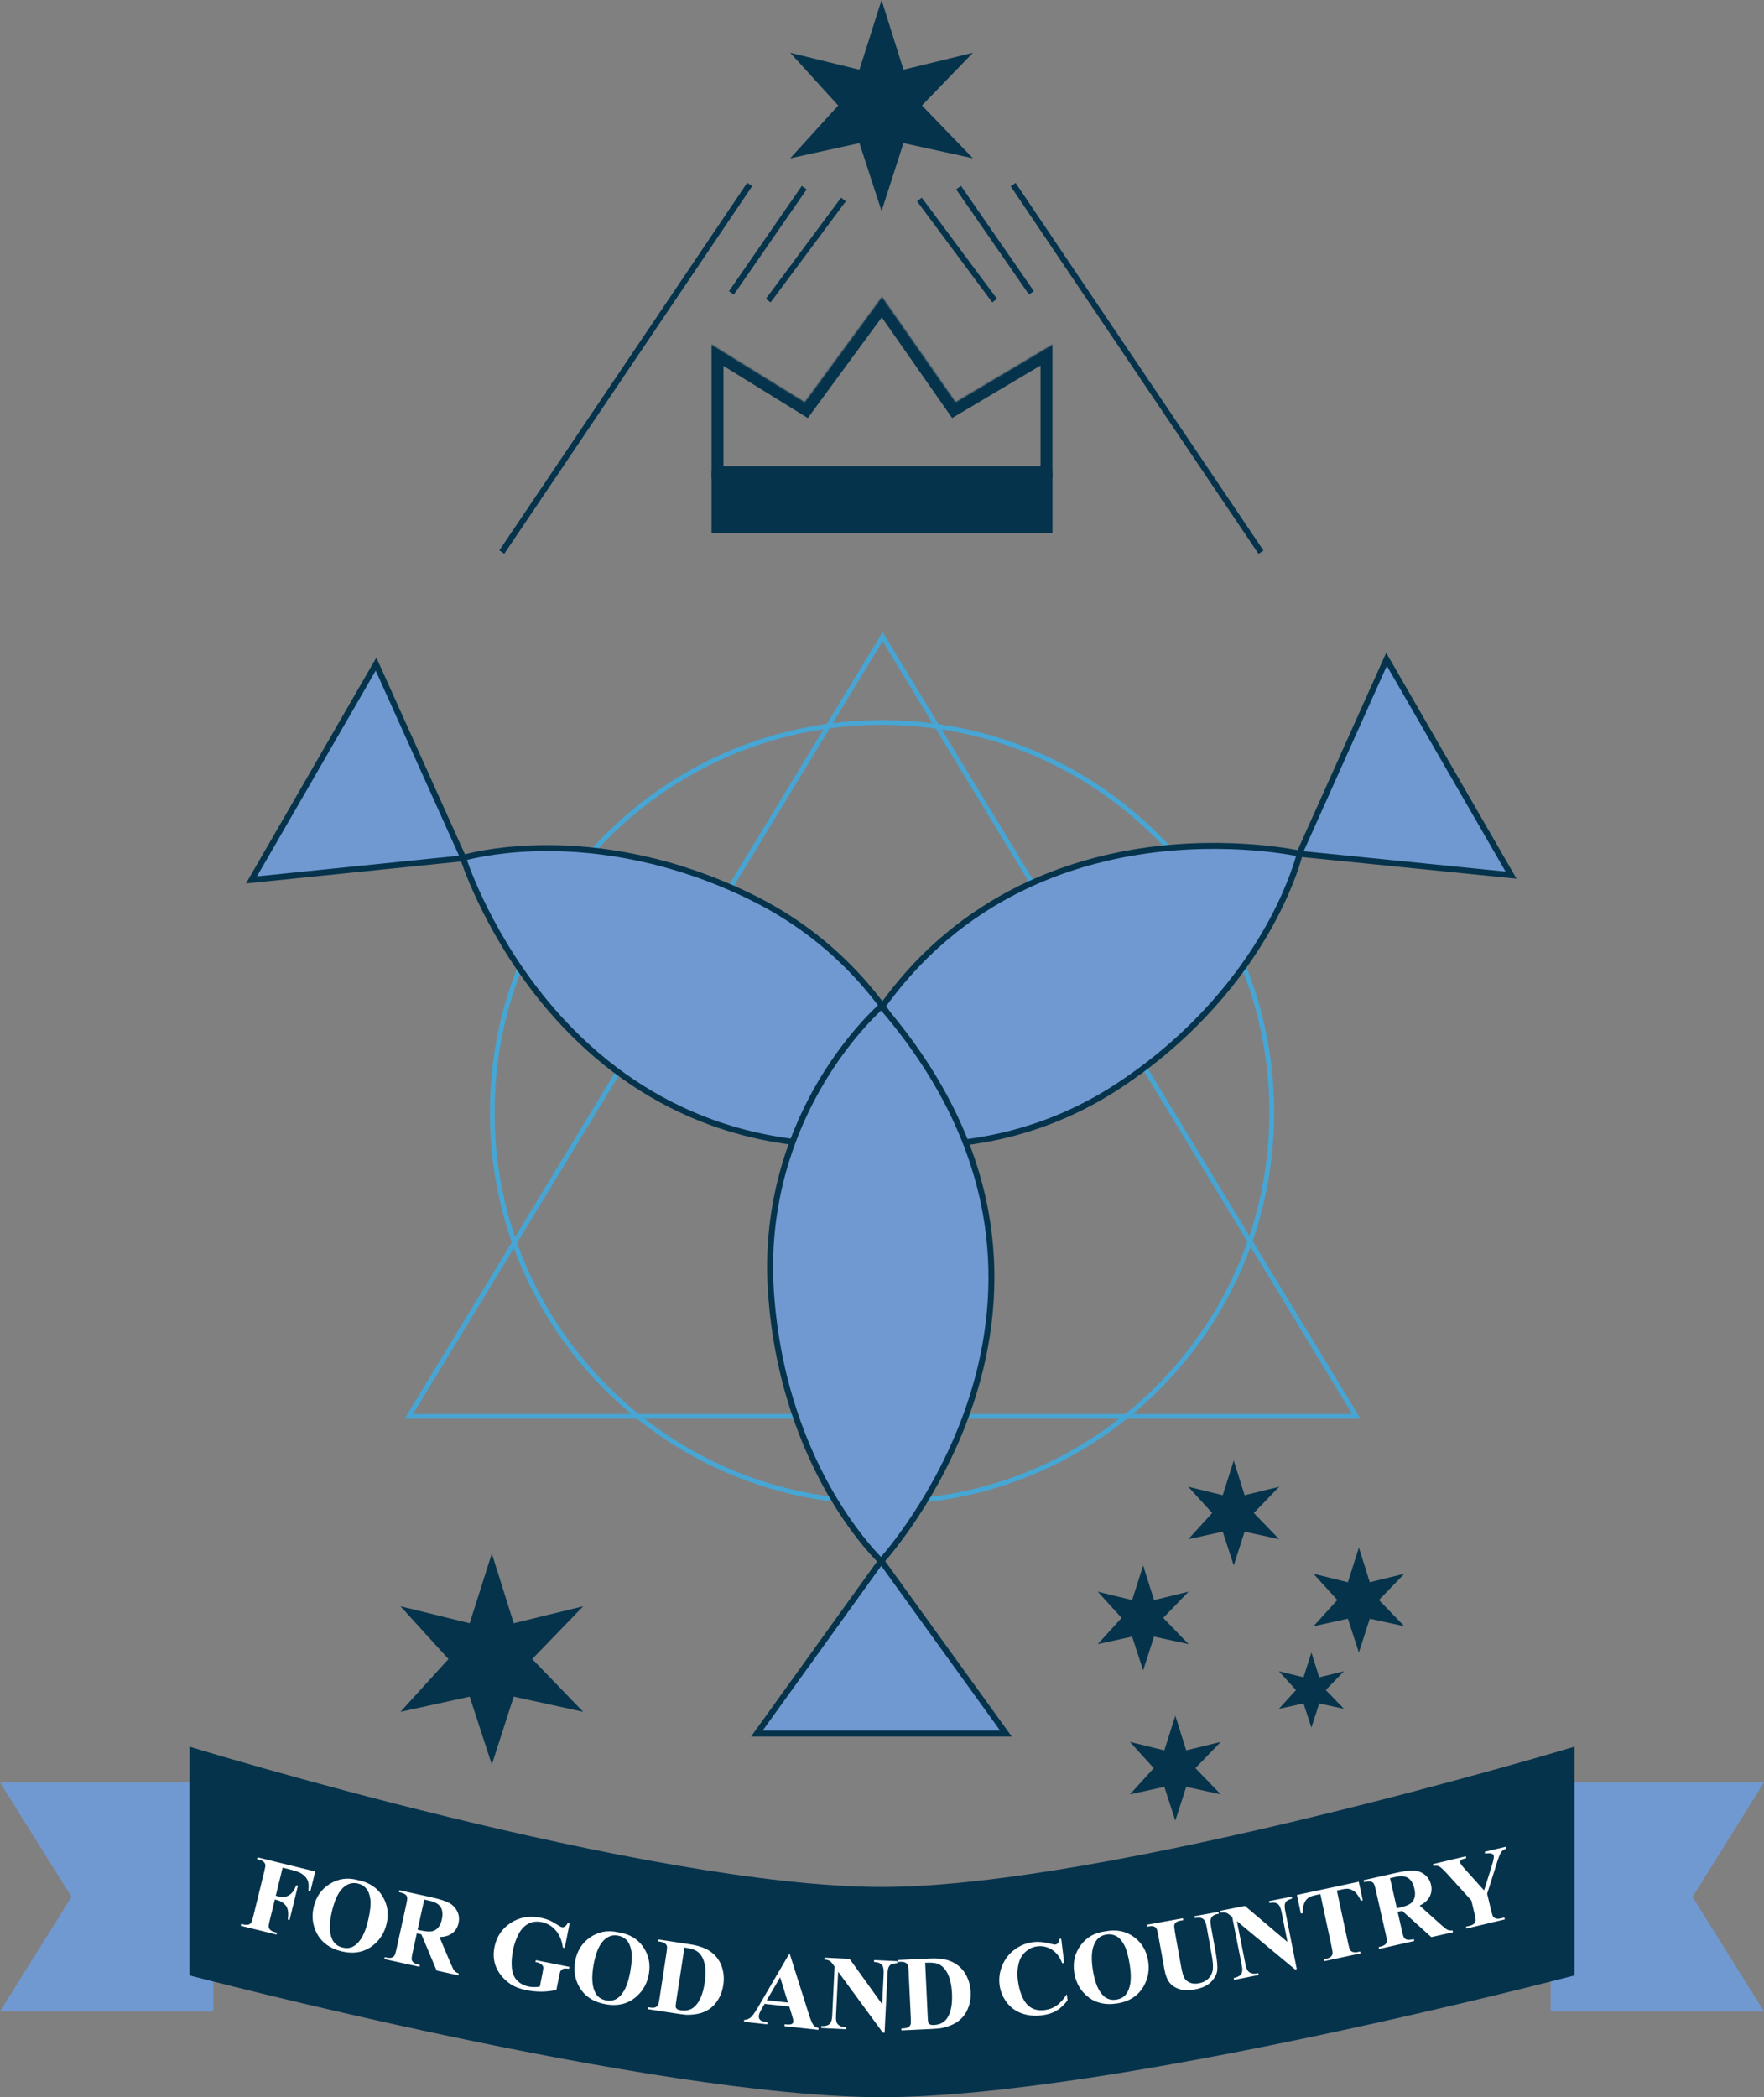 <?xml version="1.0" encoding="UTF-8"?><svg id="Layer_1" xmlns="http://www.w3.org/2000/svg" width="1480" height="1759" xmlns:xlink="http://www.w3.org/1999/xlink" viewBox="0 0 1480 1759"><rect x="0" y="0" width="1480" height="1759" fill="#808080" stroke="none"/><defs><style>.cls-1{mask:url(#mask);}.cls-2{fill:#47a6d4;}.cls-3{fill:#7099d1;}.cls-4{fill:#fff;}.cls-5{fill:#05334c;}.cls-6{fill:#47a5d4;}</style><mask id="mask" x="587" y="231.83" width="306" height="179.17" maskUnits="userSpaceOnUse"><g id="mask-2"><polygon id="path-1" class="cls-4" points="597 289 675.16 337.3 740 249 801.73 337.3 883 289 883 401 597 401 597 289"/></g></mask></defs><g id="Page-1"><g id="Artboard-Copy"><g id="SET"><g id="SJQ"><g id="Page-1-2"><g id="SJQ-2"><g id="Group-2"><path class="cls-6" d="M1141.56,1190H339.44l401.06-659.85,401.06,659.85ZM346.56,1186h787.89l-393.94-648.15-393.94,648.15Z"/><path class="cls-2" d="M740,1262c-87.88,0-170.5-34.22-232.64-96.36-62.14-62.14-96.36-144.76-96.36-232.64s34.22-170.5,96.36-232.64c62.14-62.14,144.76-96.36,232.64-96.36s170.5,34.22,232.64,96.36c62.14,62.14,96.36,144.76,96.36,232.64s-34.22,170.5-96.36,232.64c-62.14,62.14-144.76,96.36-232.64,96.36ZM740,608c-86.81,0-168.43,33.81-229.81,95.19s-95.19,143-95.19,229.81,33.81,168.42,95.19,229.81,143,95.19,229.81,95.19,168.42-33.81,229.81-95.19,95.19-143,95.19-229.81-33.81-168.43-95.19-229.81-143-95.19-229.81-95.19Z"/><path id="Path-2" class="cls-3" d="M1090.18,715.89l73.1-162.89,104.5,181-177.34-17.88s-25.71,110.89-151.05,193.96c-125.34,83.07-252.13,38.43-252.13,38.43,104.17-300.05,402.92-232.63,402.92-232.63h0Z"/><path class="cls-5" d="M771.31,962.99c-1.71,0-3.38-.01-5.03-.04-47.23-.77-79.53-11.96-79.85-12.08l-2.35-.83.82-2.35c23.91-68.87,60.13-124.06,107.66-164.02,38.04-31.99,83.35-54.34,134.66-66.42,79.33-18.68,148.94-6.68,161.51-4.21l74.28-165.52,109.38,189.46-180.05-18.15c-1.95,7.25-9.44,31.94-28.25,64.38-20.29,35-58.16,85.78-123.31,128.96-62.81,41.63-125.96,50.82-169.46,50.82ZM690.47,946.92c8.19,2.52,36.88,10.41,76.09,11.03,42.83.7,107.31-7.45,171.45-49.95,64.26-42.59,101.61-92.63,121.63-127.11,18.11-31.18,25.69-55.61,27.75-63.01-13.05-2.53-81.39-14.08-159.22,4.29-50.5,11.92-95.08,33.93-132.49,65.41-46.23,38.91-81.62,92.5-105.22,159.35ZM1093.79,713.95l169.38,17.07-99.62-172.54-69.76,155.47Z"/><path id="Path-2-2" class="cls-3" d="M388.62,719.86l-177.62,18.14,104.5-181,73.19,162.52s108.89-33.18,243.5,33.83c134.61,67.01,159.35,199.13,159.35,199.13-311.93,59.81-402.92-232.63-402.92-232.63h0Z"/><path class="cls-5" d="M710.42,963.02c-40.6,0-78.83-6.44-114.29-19.3-46.73-16.95-88.73-45.01-124.85-83.41-55.84-59.36-80.25-125.65-84.4-137.76l-180.49,18.44,109.38-189.46,74.31,165.01c7.21-1.92,32.1-7.73,69.22-7.73.22,0,.44,0,.66,0,40.46.07,103.37,7.48,173.34,42.31,70.11,34.9,110.06,87.63,131.22,125.72,22.94,41.28,29.41,74.86,29.47,75.19l.46,2.45-2.44.47c-28.11,5.39-55.35,8.08-81.59,8.08ZM391.73,721.28c4.34,12.57,28.51,77.53,83.32,135.75,35.57,37.78,76.92,65.38,122.89,82.03,56.81,20.58,120.92,24.43,190.61,11.45-1.92-8.35-9.42-37.14-28.49-71.41-20.82-37.41-60.1-89.21-128.99-123.5-69.01-34.35-131.02-41.68-170.9-41.78-.28,0-.57,0-.85,0-35.6,0-60.22,5.57-67.6,7.48ZM315.22,562.48l-99.62,172.54,169.52-17.31-69.9-155.22Z"/><path id="Path-2-3" class="cls-3" d="M739.48,1309.25l104.52,144.75h-209l104.15-144.64s-83.18-77.71-92.45-227.79,92.78-237.57,92.78-237.57c207.76,240.24,0,465.25,0,465.25h0Z"/><path class="cls-5" d="M848.89,1456.5h-218.77l105.74-146.86c-5.3-5.32-22.94-24.15-41.63-56.65-20.16-35.07-45.21-93.26-50.03-171.27-4.83-78.17,20.86-139.13,43.26-176.5,24.28-40.51,50.12-62.9,50.38-63.12l1.89-1.62,1.63,1.88c47.69,55.14,77.37,114.1,88.22,175.24,8.69,48.94,5.39,99.35-9.81,149.83-23.49,78.04-68.69,132.33-77.11,141.98l106.21,147.09ZM639.88,1451.5h199.23l-99.75-138.15-99.48,138.15ZM739.26,847.57c-6.27,5.83-27.46,26.73-47.6,60.38-21.99,36.74-47.21,96.66-42.46,173.46,4.75,76.94,29.41,134.31,49.26,168.89,17.95,31.27,35.31,50.06,40.7,55.54,8.72-10.04,52.89-63.45,75.9-140.03,14.93-49.7,18.16-99.3,9.6-147.45-10.58-59.49-39.3-116.93-85.39-170.79Z"/></g><polygon id="path11691" class="cls-5" points="431.02 1361.47 489.29 1347.25 446.53 1391.5 489.29 1435.75 431.02 1423.03 412.64 1480 394.06 1423.03 336 1435.75 376.26 1391.5 336 1347.25 394.06 1361.47 412.64 1303 431.02 1361.47"/><g id="Group-4"><polygon id="path11691-2" class="cls-5" points="1044.24 1254.07 1073.21 1247 1051.95 1269 1073.21 1291 1044.24 1284.68 1035.11 1313 1025.87 1284.68 997 1291 1017.02 1269 997 1247 1025.87 1254.07 1035.11 1225 1044.24 1254.07"/><polygon id="path11691-3" class="cls-5" points="968.24 1342.07 997.21 1335 975.95 1357 997.21 1379 968.24 1372.68 959.11 1401 949.87 1372.68 921 1379 941.02 1357 921 1335 949.87 1342.07 959.11 1313 968.24 1342.07"/><polygon id="path11691-4" class="cls-5" points="995.24 1468.07 1024.21 1461 1002.95 1483 1024.21 1505 995.24 1498.68 986.11 1527 976.87 1498.68 948 1505 968.02 1483 948 1461 976.87 1468.07 986.11 1439 995.24 1468.07"/><polygon id="path11691-5" class="cls-5" points="1149.24 1327.07 1178.21 1320 1156.95 1342 1178.21 1364 1149.24 1357.68 1140.11 1386 1130.87 1357.68 1102 1364 1122.02 1342 1102 1320 1130.87 1327.07 1140.11 1298 1149.24 1327.07"/><polygon id="path11691-6" class="cls-5" points="1106.82 1406.81 1127.56 1401.75 1112.34 1417.5 1127.56 1433.25 1106.82 1428.72 1100.28 1449 1093.67 1428.72 1073 1433.25 1087.33 1417.5 1073 1401.75 1093.67 1406.81 1100.28 1386 1106.82 1406.81"/></g><g id="Group-7"><polygon id="path11691-7" class="cls-5" points="758.02 58.47 816.29 44.25 773.53 88.5 816.29 132.75 758.02 120.03 739.64 177 721.06 120.03 663 132.75 703.26 88.5 663 44.25 721.06 58.47 739.64 0 758.02 58.47"/><g id="Group-5"><g id="Rectangle-3-Clipped"><g class="cls-1"><g id="Rectangle-3"><path class="cls-5" d="M893,411h-306v-139.94l85.56,52.87,67.64-92.1,64.41,92.12,88.39-52.53v139.58ZM607,391h266v-84.42l-74.14,44.06-59.06-84.47-62.05,84.49-70.75-43.72v84.07Z"/></g></g></g><rect id="Rectangle-4" class="cls-5" x="597" y="395" width="286" height="52"/></g><g id="Group-6"><rect class="cls-5" x="339.05" y="306.39" width="371.94" height="5" transform="translate(-24.66 571.38) rotate(-56)"/><rect class="cls-5" x="590.5" y="199.01" width="107.38" height="5" transform="translate(111.87 616.51) rotate(-55.31)"/><rect class="cls-5" x="623.18" y="207.19" width="105.75" height="5" transform="translate(104.3 626.96) rotate(-53.35)"/></g><g id="Group-6-2"><rect class="cls-5" x="951.48" y="122.92" width="5" height="371.94" transform="translate(-9.61 586.35) rotate(-34)"/><rect class="cls-5" x="832.31" y="147.82" width="5" height="107.38" transform="translate(33.7 510.92) rotate(-34.69)"/><rect class="cls-5" x="800.44" y="156.81" width="5" height="105.75" transform="translate(33.53 520.65) rotate(-36.64)"/></g></g><g id="Group-3"><polygon id="Rectangle-2" class="cls-3" points="1301 1495 1480 1495 1420 1591 1480 1687 1301 1687 1301 1495"/><polygon id="Rectangle-2-2" class="cls-3" points="179 1687 0 1687 60 1591 0 1495 179 1495 179 1687"/><path id="Rectangle" class="cls-5" d="M740,1582.68c190.3,0,581-117.68,581-117.68v191.86s-388.77,102.14-581,102.14-581-102.14-581-102.14v-191.86s383.97,117.68,581,117.68Z"/><path id="FOR-GOD-AND-COUNTRY" class="cls-4" d="M237.13,1566.49l-5.77,23.58,1.65.4c2.54.62,4.71.75,6.5.38s3.47-1.32,5.03-2.85c1.56-1.53,2.88-3.8,3.97-6.79l1.48.36-7.06,28.83-1.48-.36c.8-5.58.22-9.53-1.74-11.85s-4.45-3.85-7.47-4.59l-1.65-.4-4.3,17.57c-.72,2.93-1.01,4.81-.86,5.62.14.81.62,1.61,1.43,2.39.81.78,2.02,1.37,3.63,1.76l1.9.47-.38,1.57-30.01-7.35.38-1.57,1.9.47c1.66.41,3.08.44,4.24.1.83-.22,1.56-.75,2.19-1.62.48-.6,1.07-2.34,1.77-5.22l9.25-37.76c.72-2.93,1.01-4.81.88-5.62-.13-.81-.6-1.61-1.41-2.39-.81-.78-2.02-1.37-3.63-1.76l-1.9-.47.38-1.57,48.42,11.86-4.03,16.47-1.74-.42c.55-3.96.24-7.07-.92-9.33-1.17-2.26-3.19-4.15-6.08-5.66-1.59-.84-4.67-1.82-9.24-2.94l-5.33-1.31ZM300.29,1576.94c9.25,1.8,16.07,6.22,20.47,13.24,4.4,7.03,5.6,14.81,3.6,23.35-1.71,7.3-5.34,13.22-10.91,17.77-7.38,6.03-16.23,7.84-26.56,5.43-10.35-2.42-17.54-7.8-21.56-16.14-3.17-6.59-3.87-13.69-2.09-21.3,2-8.54,6.57-14.99,13.72-19.33s14.92-5.35,23.33-3.03h0ZM300.16,1579.77c-5.26-1.23-9.89.52-13.89,5.25-3.27,3.89-5.87,9.97-7.8,18.23-2.3,9.82-2.27,17.48.09,22.98,1.64,3.84,4.62,6.27,8.95,7.28,2.91.68,5.51.54,7.79-.42,2.91-1.23,5.53-3.67,7.84-7.32,2.32-3.65,4.22-8.67,5.72-15.07,1.78-7.61,2.4-13.47,1.87-17.58-.53-4.11-1.71-7.2-3.54-9.26s-4.17-3.44-7.03-4.11h0ZM349.72,1621.57l-3.55,16.17c-.69,3.12-.93,5.13-.72,6.02.21.89.74,1.69,1.6,2.38s2.61,1.33,5.25,1.91l-.35,1.57-29.54-6.49.35-1.57c2.67.59,4.53.73,5.59.45,1.06-.29,1.87-.79,2.43-1.5.56-.71,1.18-2.63,1.86-5.75l8.23-37.46c.69-3.12.93-5.13.72-6.02-.21-.89-.74-1.69-1.6-2.38-.86-.69-2.61-1.33-5.25-1.91l.35-1.57,26.82,5.89c6.98,1.53,11.98,3.14,15.01,4.81s5.27,4.04,6.74,7.08c1.47,3.05,1.83,6.31,1.06,9.8-.93,4.26-3.24,7.44-6.92,9.55-2.34,1.33-5.37,2.05-9.08,2.15l9.59,22.58c1.26,2.92,2.21,4.78,2.84,5.58.97,1.14,2.21,1.91,3.73,2.34l-.35,1.57-18.18-3.99-12.82-30.39-3.79-.83ZM355.93,1593.27l-5.55,25.28,2.43.53c3.94.87,6.97,1.15,9.09.86,2.12-.29,3.94-1.26,5.48-2.9s2.64-3.98,3.3-7.02c.97-4.4.65-7.87-.95-10.43-1.6-2.55-4.68-4.33-9.25-5.33l-4.55-1ZM477.89,1613.36l-4.07,20.43-1.58-.32c-.8-5.96-2.81-10.78-6.05-14.45s-7.12-5.95-11.65-6.85c-4.33-.86-8.18-.36-11.54,1.5-3.36,1.86-6.08,4.85-8.14,8.98-2.07,4.12-3.56,8.47-4.47,13.06-1.11,5.56-1.42,10.56-.95,15.01.48,4.45,1.98,7.95,4.51,10.5,2.53,2.55,5.8,4.22,9.82,5.02,1.4.28,2.86.41,4.38.41,1.53,0,3.12-.14,4.77-.41l2.4-12.05c.45-2.28.59-3.79.41-4.52-.18-.73-.71-1.47-1.58-2.2-.88-.74-2.01-1.24-3.41-1.52l-1.5-.3.32-1.58,28.16,5.61-.32,1.58c-2.17-.28-3.71-.29-4.64-.01-.93.27-1.72.88-2.38,1.81-.36.49-.76,1.79-1.18,3.9l-2.4,12.05c-4.03.91-8.14,1.39-12.31,1.44-4.17.04-8.41-.36-12.71-1.22-5.5-1.1-9.92-2.75-13.25-4.97s-6.15-4.82-8.44-7.81c-2.29-2.99-3.92-6.16-4.88-9.53-1.21-4.33-1.33-8.93-.36-13.8,1.74-8.72,6.27-15.47,13.59-20.26,7.32-4.79,15.63-6.26,24.92-4.41,2.88.57,5.43,1.32,7.64,2.23,1.21.48,3.11,1.53,5.7,3.16s4.15,2.49,4.66,2.59c.8.16,1.6.01,2.4-.43.8-.45,1.65-1.43,2.54-2.94l1.58.32ZM518.4,1620.63c9.33,1.32,16.37,5.37,21.13,12.15,4.76,6.79,6.37,14.5,4.82,23.13-1.32,7.38-4.64,13.48-9.97,18.31-7.05,6.41-15.8,8.68-26.23,6.81-10.47-1.87-17.92-6.87-22.37-14.99-3.51-6.41-4.58-13.47-3.2-21.16,1.55-8.64,5.78-15.31,12.68-20.02,6.91-4.71,14.62-6.12,23.14-4.24h0ZM518.43,1623.47c-5.32-.95-9.85,1.04-13.6,5.98-3.06,4.06-5.34,10.26-6.83,18.61-1.78,9.92-1.35,17.57,1.29,22.94,1.84,3.75,4.94,6.02,9.32,6.8,2.95.53,5.53.25,7.76-.82,2.84-1.38,5.33-3.95,7.45-7.72s3.76-8.88,4.92-15.34c1.38-7.69,1.69-13.58.95-17.65-.75-4.07-2.09-7.1-4.02-9.07s-4.35-3.21-7.23-3.73h0ZM543.54,1685.13l.24-1.59,1.94.3c1.69.26,3.03.19,4.02-.2.99-.39,1.76-1.02,2.34-1.87.35-.56.76-2.35,1.22-5.37l5.88-38.42c.46-2.99.59-4.88.38-5.67-.2-.8-.74-1.55-1.62-2.25s-2.13-1.19-3.77-1.44l-1.94-.3.24-1.59,26.15,4c6.98,1.07,12.45,2.88,16.41,5.42,4.84,3.12,8.24,7.24,10.21,12.36,1.96,5.12,2.49,10.65,1.58,16.6-.63,4.11-1.87,7.79-3.72,11.05s-4,5.85-6.44,7.79c-2.44,1.93-5.14,3.37-8.09,4.32s-6.47,1.49-10.54,1.63c-1.8.08-4.59-.17-8.35-.75l-26.15-4ZM574.25,1633.44l-6.98,45.58c-.37,2.41-.48,3.91-.33,4.49.15.58.47,1.06.97,1.43.71.55,1.8.94,3.26,1.16,4.8.73,8.71-.34,11.74-3.23,4.12-3.9,6.9-10.49,8.32-19.8,1.15-7.5.89-13.66-.78-18.5-1.33-3.79-3.36-6.54-6.1-8.25-1.93-1.21-5.3-2.16-10.1-2.87h0ZM662.23,1682.95l-20.75-2.24-3.09,5.45c-1.01,1.82-1.59,3.35-1.72,4.59-.18,1.65.36,2.93,1.6,3.85.73.55,2.61,1.1,5.65,1.66l-.17,1.6-19.54-2.11.17-1.6c2.14-.09,3.97-.78,5.48-2.06,1.51-1.28,3.51-4.06,5.98-8.32l26.08-44.61.82.09,15.98,50.47c1.53,4.78,2.88,7.84,4.05,9.16.89,1,2.22,1.67,3.99,2.01l-.17,1.6-28.42-3.07.17-1.6,1.17.13c2.28.25,3.92.1,4.91-.43.69-.39,1.07-1.02,1.17-1.89.06-.52.03-1.06-.09-1.63-.03-.27-.35-1.4-.95-3.39l-2.33-7.66ZM661.1,1679.59l-6.57-21.18-11.2,19.26,17.76,1.92ZM712.82,1642.97l27.32,38.03,1.24-25.38c.17-3.54-.22-5.96-1.17-7.26-1.31-1.75-3.61-2.68-6.89-2.78l.08-1.61,19.5.96-.08,1.61c-2.51.2-4.21.53-5.09.99-.88.47-1.59,1.26-2.12,2.38-.54,1.12-.87,3.08-1.01,5.86l-2.41,49.14-1.48-.07-37.5-51.1-1.84,37.52c-.17,3.4.5,5.73,1.99,6.99,1.49,1.27,3.24,1.95,5.24,2.05l1.39.07-.08,1.61-20.94-1.03.08-1.61c3.25.13,5.55-.43,6.89-1.67,1.34-1.24,2.09-3.43,2.24-6.57l2.04-41.66-1.19-1.63c-1.17-1.63-2.22-2.71-3.16-3.25-.93-.54-2.3-.88-4.09-1.03l.08-1.61,20.94,1.03ZM756.33,1702.94l-.08-1.61,1.96-.09c1.71-.08,3.01-.41,3.9-.99.89-.58,1.53-1.34,1.92-2.29.23-.62.28-2.46.13-5.5l-1.83-38.83c-.14-3.02-.39-4.9-.75-5.64-.35-.74-1.03-1.37-2.03-1.89-1-.52-2.33-.74-3.98-.66l-1.96.09-.08-1.61,26.42-1.24c7.05-.33,12.77.36,17.16,2.07,5.36,2.1,9.51,5.47,12.45,10.1,2.94,4.63,4.55,9.95,4.83,15.96.2,4.15-.29,8-1.46,11.56s-2.76,6.53-4.77,8.91c-2.01,2.38-4.37,4.32-7.08,5.83-2.71,1.51-6.04,2.73-10.01,3.68-1.75.43-4.53.74-8.33.92l-26.42,1.24ZM776.22,1646.21l2.17,46.06c.11,2.44.3,3.93.56,4.47s.67.94,1.23,1.21c.8.4,1.95.56,3.43.49,4.85-.23,8.47-2.06,10.87-5.49,3.27-4.63,4.69-11.65,4.24-21.05-.36-7.57-1.83-13.57-4.42-17.98-2.05-3.45-4.59-5.75-7.61-6.88-2.13-.8-5.62-1.07-10.47-.82h0ZM890.37,1626.07l2.49,20.33-1.69.21c-1.92-5.15-4.78-8.93-8.59-11.33-3.81-2.4-7.9-3.34-12.28-2.8-3.66.45-6.89,1.91-9.69,4.39-2.8,2.48-4.7,5.51-5.69,9.08-1.28,4.58-1.6,9.53-.95,14.87.64,5.25,1.89,9.95,3.74,14.1,1.85,4.15,4.33,7.15,7.42,9.01,3.1,1.86,6.89,2.52,11.39,1.97,3.69-.45,6.97-1.67,9.85-3.66,2.87-1.99,5.77-5.17,8.69-9.54l.62,5.06c-2.87,3.83-5.99,6.74-9.36,8.72-3.37,1.98-7.44,3.26-12.2,3.84-6.26.77-11.97.19-17.14-1.72-5.17-1.91-9.36-5.06-12.57-9.44-3.21-4.38-5.14-9.22-5.79-14.53-.68-5.59.13-11.08,2.44-16.46s5.79-9.75,10.42-13.13c4.64-3.38,9.75-5.41,15.35-6.09,4.12-.5,8.59-.14,13.39,1.08,2.78.71,4.53,1.03,5.25.94.92-.11,1.68-.55,2.28-1.31.59-.76.9-1.89.93-3.38l1.69-.21ZM927.29,1619.89c9.25-1.79,17.23-.24,23.94,4.63,6.71,4.87,10.73,11.64,12.08,20.31,1.15,7.41,0,14.26-3.47,20.56-4.59,8.35-12.12,13.34-22.6,14.97-10.51,1.63-19.18-.67-26.03-6.9-5.41-4.92-8.71-11.25-9.91-18.97-1.34-8.67.49-16.36,5.49-23.05s11.84-10.54,20.5-11.53h0ZM928.24,1622.57c-5.34.83-8.98,4.18-10.92,10.07-1.57,4.83-1.71,11.44-.41,19.82,1.54,9.96,4.44,17.06,8.68,21.28,2.96,2.95,6.63,4.09,11.02,3.41,2.96-.46,5.32-1.56,7.07-3.3,2.24-2.23,3.75-5.47,4.54-9.72.78-4.25.67-9.62-.34-16.11-1.2-7.72-2.81-13.39-4.84-17-2.03-3.61-4.28-6.03-6.75-7.27s-5.15-1.63-8.05-1.18h0ZM962.42,1614.34l30.02-5.41.29,1.59-1.5.27c-2.26.41-3.77.92-4.53,1.55-.76.62-1.24,1.38-1.45,2.28-.21.89-.01,3,.59,6.32l5.13,28.48c.94,5.2,1.95,8.58,3.04,10.12,1.09,1.55,2.64,2.71,4.64,3.5,2,.79,4.38.94,7.12.44,3.15-.57,5.7-1.76,7.66-3.57,1.96-1.81,3.27-4.07,3.92-6.75.65-2.69.42-7.12-.69-13.29l-4.28-23.72c-.47-2.6-1.08-4.41-1.82-5.43-.74-1.02-1.57-1.67-2.48-1.94-1.41-.43-3.28-.43-5.62,0l-.29-1.59,20.11-3.63.29,1.59-1.2.22c-1.63.29-2.93.87-3.9,1.72-.97.85-1.58,1.98-1.83,3.38-.21.98-.1,2.66.33,5.03l3.98,22.09c1.23,6.83,1.67,11.85,1.32,15.04-.35,3.19-2.05,6.38-5.08,9.55-3.03,3.17-7.56,5.3-13.59,6.39-5.03.91-9.04.94-12.03.09-4.08-1.15-7.14-3.02-9.2-5.6-2.06-2.58-3.52-6.29-4.4-11.12l-5.13-28.48c-.6-3.35-1.16-5.39-1.68-6.14-.52-.75-1.28-1.28-2.28-1.6-1-.32-2.73-.25-5.18.23l-.29-1.59ZM1044.48,1598.56l35.73,30.27-4.95-24.92c-.69-3.48-1.66-5.73-2.9-6.76-1.7-1.38-4.15-1.72-7.36-1.03l-.31-1.58,19.15-3.8.31,1.58c-2.39.8-3.95,1.53-4.7,2.2-.74.67-1.24,1.61-1.48,2.83-.25,1.22-.1,3.2.44,5.93l9.58,48.26-1.45.29-48.78-40.48,7.32,36.85c.66,3.33,1.87,5.43,3.63,6.3s3.62,1.1,5.58.71l1.37-.27.31,1.58-20.56,4.08-.31-1.58c3.19-.66,5.28-1.76,6.28-3.29,1-1.53,1.19-3.84.58-6.91l-8.12-40.91-1.55-1.29c-1.53-1.3-2.81-2.09-3.85-2.39-1.04-.3-2.44-.3-4.22,0l-.31-1.58,20.56-4.08ZM1140.01,1578.27l3.34,15.64-1.53.33c-1.68-3.41-3.24-5.79-4.69-7.13-1.45-1.34-3.23-2.27-5.37-2.8-1.19-.28-3.13-.13-5.83.44l-4.3.92,9.53,44.58c.63,2.95,1.19,4.77,1.67,5.44.48.67,1.26,1.18,2.33,1.53,1.07.35,2.43.35,4.08,0l1.92-.41.34,1.58-30.26,6.47-.34-1.58,1.92-.41c1.68-.36,2.96-.94,3.86-1.76.65-.56,1.09-1.36,1.31-2.42.17-.75-.06-2.57-.68-5.47l-9.53-44.58-4.18.89c-3.89.83-6.54,2.26-7.95,4.28-1.98,2.83-2.84,6.44-2.58,10.85l-1.62.35-3.34-15.64,51.91-11.09ZM1172.62,1603.54l3.65,16.15c.7,3.12,1.34,5.04,1.9,5.76.57.72,1.38,1.21,2.46,1.48s2.93.1,5.56-.5l.36,1.57-29.5,6.67-.36-1.57c2.66-.6,4.41-1.26,5.25-1.97.84-.71,1.36-1.51,1.56-2.39.2-.88-.05-2.88-.75-6l-8.46-37.41c-.7-3.12-1.34-5.04-1.9-5.76-.57-.72-1.38-1.21-2.46-1.48-1.07-.26-2.93-.1-5.56.5l-.36-1.57,26.78-6.05c6.97-1.58,12.18-2.25,15.63-2.01,3.45.23,6.49,1.42,9.11,3.55s4.33,4.94,5.12,8.43c.96,4.25.22,8.11-2.21,11.58-1.56,2.2-3.99,4.13-7.31,5.81l18.27,16.38c2.38,2.11,4.03,3.39,4.93,3.84,1.36.62,2.82.79,4.36.53l.36,1.57-18.15,4.1-24.51-22.07-3.78.86ZM1166.23,1575.28l5.71,25.25,2.42-.55c3.94-.89,6.8-1.92,8.6-3.08,1.79-1.16,3.03-2.82,3.73-4.95s.7-4.72.01-7.75c-.99-4.39-2.75-7.4-5.28-9.04-2.53-1.63-6.07-1.93-10.64-.9l-4.55,1.03ZM1263.22,1549l.37,1.57c-1.83.71-3.16,1.6-3.97,2.69-1.13,1.52-2.59,5.29-4.39,11.3l-7.51,23.78,3.31,13.91c.71,2.97,1.3,4.77,1.78,5.42.48.65,1.25,1.14,2.3,1.47,1.05.33,2.34.32,3.86-.05l3.22-.77.37,1.57-32.26,7.68-.37-1.57,3.01-.72c1.7-.4,2.97-1.02,3.82-1.85.64-.57,1.06-1.39,1.25-2.45.15-.75-.12-2.57-.8-5.45l-2.74-11.53-19.39-21.41c-3.84-4.22-6.42-6.63-7.72-7.23-1.31-.6-2.88-.7-4.73-.29l-.37-1.57,27.56-6.56.37,1.57-1.23.29c-1.67.4-2.78.91-3.33,1.55-.55.64-.76,1.23-.63,1.76.24,1.02,1.98,3.31,5.22,6.87l14.92,16.56,6.22-19.8c1.56-4.85,2.18-7.97,1.85-9.35-.18-.76-.7-1.31-1.56-1.65-1.13-.48-3-.48-5.6-.01l-.37-1.57,17.55-4.18Z"/></g></g></g></g></g></g></g></svg>